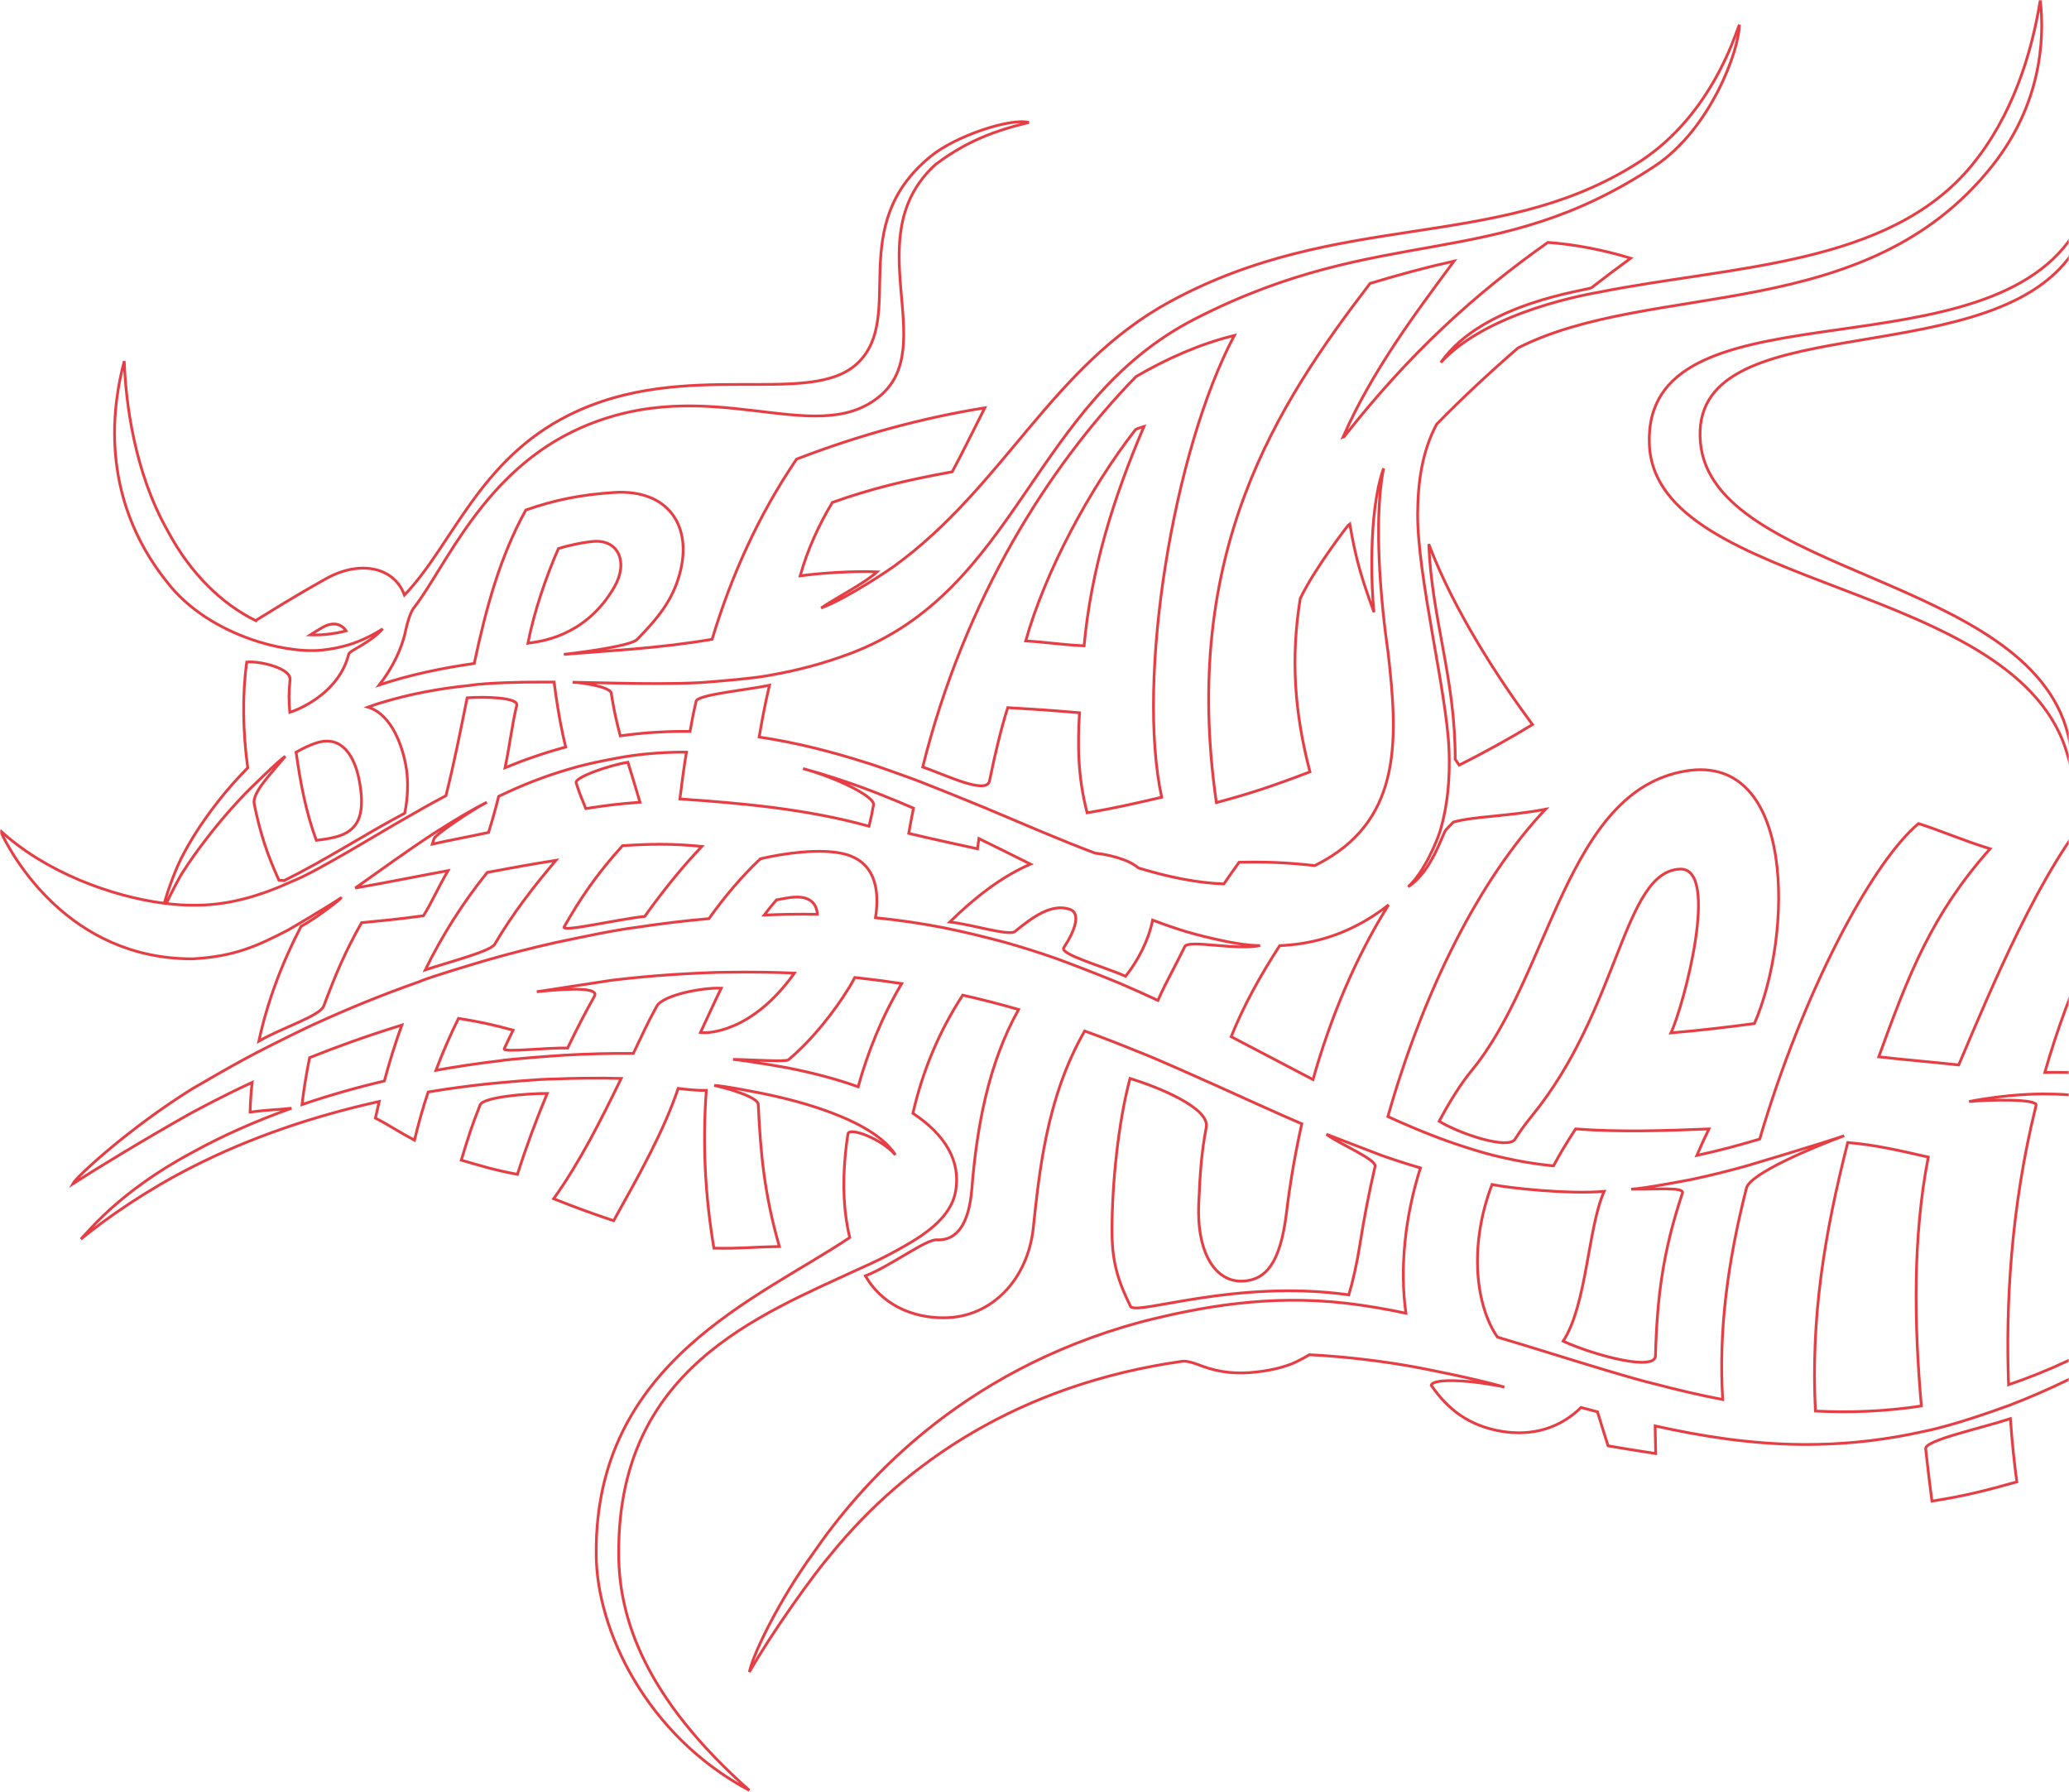 <?xml version="1.0" encoding="UTF-8"?>
<svg width="747px" height="647px" viewBox="0 0 747 647" version="1.1" xmlns="http://www.w3.org/2000/svg" xmlns:xlink="http://www.w3.org/1999/xlink">
    <!-- Generator: Sketch 61.2 (89653) - https://sketch.com -->
    <title>breakthrough_lettering_2</title>
    <desc>Created with Sketch.</desc>
    <defs>
        <rect id="path-1" x="0" y="0" width="747" height="647"></rect>
    </defs>
    <g id="breakthrough_lettering_2" stroke="none" stroke-width="1" fill="none" fill-rule="evenodd">
        <g>
            <mask id="mask-2" fill="white">
                <use xlink:href="#path-1"></use>
            </mask>
            <g id="Mask"></g>
            <g mask="url(#mask-2)" id="Combined-Shape" stroke="#E53E44">
                <g transform="translate(0.001, 0)">
                    <path d="M736.633,1.69232462e-12 C737.612,8.931 739.264,34.71 719.272,59.888 C673.461,117.585 596.484,101.026 548.069,125.601 C537.728,134.561 527.725,143.873 518.652,153.193 C513.559,162.799 511.915,173.675 511.835,185.271 C511.674,208.107 522.386,249.902 523.169,270.919 C523.544,281.024 522.681,290.666 520.049,299.667 C519.027,303.168 514.217,314.955 508.385,320.119 C516.842,314.893 520.833,300.89 522.023,299.599 C523.135,298.393 523.583,297.94 524.734,296.774 C532.298,294.641 543.852,294.79 557.986,292.136 C534.27,317.227 513.914,357.732 501.088,403.078 C506.483,405.544 511.855,407.843 517.224,409.919 C523.036,412.243 535.258,416.387 543.051,417.971 C548.471,419.21 553.924,420.141 559.428,420.717 C559.911,420.769 560.395,420.817 560.879,420.862 C563.151,416.636 565.428,412.766 568.863,407.541 C584.91,408.738 600.939,408.193 616.995,407.545 C615.418,410.777 613.975,413.957 612.633,417.103 C620.354,415.447 627.886,413.42 635.329,411.204 C650.58,359.275 675.373,311.866 692.665,297.296 C700.952,299.937 708.144,303.193 718.507,306.414 C697.602,329.886 689.248,351.302 678.313,381.506 C687.663,382.577 697.343,383.357 707.179,384.44 C718.551,357.693 737.263,312.188 757.168,290.683 C767.585,292.416 773.256,294.307 781.837,296.081 C760.642,325.6 746.918,356.871 738.264,387.155 C741.012,387.098 743.795,387.098 746.621,387.172 C778.44,387.172 811.537,404.761 819.594,409.989 C793.628,399.285 755.651,395.514 746.621,395.215 C743.605,394.992 740.597,394.898 737.591,394.914 L737.465,394.914 C736.096,394.911 725.01,394.909 710.936,397.648 C718.581,396.968 735.711,396.606 735.115,399.011 C725.821,436.52 724.144,471.952 725.182,499.87 C732.216,497.495 739.358,494.636 746.621,491.231 C763.634,484.02 790.198,463.109 793.682,458.97 C783.108,474.871 757.902,492.957 746.621,498.124 C739.387,501.633 732.369,504.662 725.532,507.288 C720.105,509.25 705.477,514.537 694.575,516.732 C681.2,519.731 668.506,521.153 656.288,521.405 C653.15,521.42 651.765,521.481 650.417,521.445 C632.03,521.273 614.661,518.557 597.573,514.752 C597.625,518.006 597.696,521.318 597.781,524.715 C590.769,523.655 587.316,523.103 580.592,521.939 C579.014,517.026 577.977,513.682 576.766,509.662 C574.788,509.144 572.811,508.621 570.831,508.093 C563.342,515.468 553.361,518.575 542.103,516.689 C530.193,514.696 522.544,508.587 516.726,500.062 C517.518,497.323 532.059,498.288 543.141,500.719 C532.1,497.509 511.899,493.672 511.198,493.543 C499.38,491.369 485.549,489.686 472.722,489.055 C471.795,489.655 468.896,491.248 466.593,492.252 C462.895,493.721 458.668,494.701 453.811,495.267 C446.649,496.102 440.465,495.555 433.757,493.065 C432.497,492.596 428.962,491.124 426.832,491.426 C368.386,499.672 327.041,527.845 300.166,560.878 C293.47,568.668 278.714,589.287 270.549,603.591 C272.019,596.639 281.654,577.198 293.472,560.878 C310.016,536.868 345.325,495.287 411.874,477.237 C433.23,471.781 458.086,467.227 485.95,470.45 C493.175,471.29 500.386,472.533 507.602,474.069 C505.281,457.703 507.32,438.868 512.839,421.613 C508.143,420.24 503.508,418.741 498.916,417.136 C498.451,416.973 479.382,409.633 478.916,409.468 C482.634,412.517 497.067,418.474 496.463,421.076 C494.325,430.302 492.486,439.66 491.015,449.075 C489.957,455.827 488.513,462.357 486.973,467.431 C446.089,461.687 410.503,474.948 408.195,471.636 C404.049,463.213 401.513,456.272 401.482,444.802 C401.437,427.139 403.821,404.816 407.99,389.306 C417.829,392.323 436.948,399.958 435.5,406.99 C433.783,416.289 433.308,422.875 432.802,434.397 C431.982,453.043 439.309,463.458 449.487,462.428 C456.662,461.702 462.196,456.622 464.472,437.822 C465.764,427.147 467.603,416.38 470.006,405.696 C459.678,401.234 449.335,396.48 438.725,391.703 C433.876,389.528 416.745,381.838 411.04,379.698 C404.73,377.111 398.27,374.589 391.61,372.186 C377.761,396.211 375.215,423.391 373.039,443.449 C371.097,461.354 358.458,475.708 340.679,475.721 C328.751,475.729 318.241,470.576 312.433,460.594 C321.563,457.051 334.253,447.356 338.175,447.573 C345.558,447.982 349.877,441.719 350.891,429.035 C352.609,407.533 356.679,384.196 367.752,364.423 C361.242,362.542 354.533,360.8 347.583,359.24 C338.875,372.636 333.129,386.6 329.595,401.879 C341.214,409.605 347.102,419.203 344.956,430.345 C343.776,436.472 339.273,441.484 332.65,446.073 C328.577,448.885 319.625,453.963 310.845,457.761 C273.533,475.052 223.001,494.185 223.384,560.878 C223.384,584.876 233.494,613.454 270.549,646.305 C233.64,626.7 215.262,588.579 215.262,560.878 C214.715,491.558 274.152,468.671 306.804,446.742 C304.631,437.963 304.145,427.738 305.197,416.845 C305.431,414.402 305.73,411.889 306.148,409.332 C306.581,406.694 318.569,411.217 323.258,416.924 C318.425,408.816 304.406,403.394 303.041,402.828 C295.55,399.726 286.428,397.036 276.058,394.886 C275.231,394.714 260.941,391.85 257.865,391.844 C262.396,392.772 273.629,396.014 273.757,398.658 C274.644,416.877 275.951,430.938 281.378,449.991 C270.685,450.194 267.24,450.806 257.746,450.573 C254.597,431.49 253.57,413.392 255.011,393.618 C252.408,393.695 248.292,393.387 244.858,392.905 C239.352,409.18 229.956,425.513 221.55,440.672 C212.706,437.667 208.385,436.097 199.897,432.74 C209.239,419.661 216.791,404.7 224.278,389.308 C216.337,389.11 208.147,389.173 199.789,389.525 C194.904,389.511 181.54,390.738 176.405,391.244 C169.18,392.004 161.891,392.985 154.588,394.203 C152.702,399.869 151.036,405.692 149.649,411.605 C144.042,408.622 140.504,406.175 135.54,403.624 C135.977,401.612 136.43,399.614 136.903,397.628 C113.583,402.785 90.526,410.5 69.358,421.311 C53.511,429.345 39.194,439.148 29.177,447.316 C31.137,445.573 42.406,430.488 69.358,416.059 C80.548,409.876 92.625,404.565 105.249,400.063 C100.421,400.619 96.766,400.623 90.3,401.452 C90.391,397.886 90.648,394.314 91.031,390.743 C79.157,396.254 71.661,400.45 69.358,401.616 C53.02,410.777 34.671,421.939 26.238,427.385 C27.602,424.771 46.814,407.125 69.358,393.081 C72.72,391.231 80.65,386.329 92.594,380.031 C96.094,378.204 109.826,371.272 114.986,369.04 C125.591,364.208 137.821,359.149 151.525,354.333 C154.148,353.011 171.805,347.756 175.439,346.695 C183.417,344.395 191.779,342.236 200.493,340.281 C209.458,338.406 221.292,335.828 230.037,334.729 C238.421,333.459 247.065,332.407 255.955,331.621 C261.427,323.937 267.517,316.661 274.509,310.031 C282.854,308.023 296.12,306.174 304.602,308.217 C315.713,310.894 317.753,320.759 316.088,331.297 C324.596,332.137 332.838,333.366 340.835,334.928 C348.409,336.473 354.903,338.059 362.501,340.077 C368.887,341.864 375.117,343.842 381.208,345.973 C385.526,347.514 396.214,351.616 404.241,354.95 C408.925,356.952 413.531,359.022 418.065,361.139 C420.942,354.559 424.571,348.324 427.73,341.74 C429.026,339.041 446.13,343.186 454.948,341.336 C446.13,341.503 429.036,336.551 428.321,336.335 C424.307,335.114 420.252,333.708 416.154,332.148 C414.756,339.213 410.998,346.617 406.387,352.427 C398.987,349.108 382.327,344.476 384.075,342.106 C388.386,335.554 390.154,329.578 386.259,328.263 C379.614,326.019 372.858,331.058 366.477,336.229 C364.593,338.076 350.549,333.611 342.906,332.842 C351.71,324.199 361.519,316.467 372.052,311.942 C371.349,311.591 370.644,311.239 369.938,310.889 C364.499,308.177 358.994,305.43 353.422,302.713 C353.224,304.038 353.051,305.281 352.911,306.414 C343.816,304.389 336.596,302.891 328.095,300.834 C328.622,297.772 329.201,294.748 329.803,291.743 C326.006,290.091 322.176,288.494 318.318,286.969 C317.614,286.69 305.207,281.633 290.834,277.71 L289.916,277.461 L290.278,277.561 C302.058,280.83 315.631,287.422 315.402,290.453 L315.39,290.55 C314.863,293.483 314.523,295.079 313.758,298.264 C291.118,291.986 267.66,289.947 245.468,288.416 C246.142,282.741 246.927,277.108 247.833,271.52 C240.775,271.479 233.633,271.952 226.403,273.04 C226.291,273.057 226.183,273.076 226.072,273.094 C223.471,273.509 212.952,275.399 206.328,277.387 C196.803,280.108 188.111,283.571 180.035,287.49 C179.029,291.549 177.843,295.866 176.384,300.517 C168.132,302.278 162.487,303.297 156.087,304.714 C156.336,303.93 156.455,303.557 156.693,302.775 C157.162,301.239 170.565,292.299 175.716,289.638 L175.714,289.639 L175.399,289.798 C167.237,293.925 156.654,300.841 155.913,301.325 L155.89,301.34 C146.127,307.716 137.113,314.384 128.261,320.577 C139.424,318.652 150.464,316.364 161.75,314.299 C158.152,320.498 155.478,326.535 152.875,330.579 C143.498,331.861 139.771,332.165 130.538,333.092 C124.328,344.045 121.046,352.134 116.883,363.161 C115.517,366.779 101.89,370.964 93.446,375.853 C96.52,361.706 101.727,347.741 108.696,334.414 C108.771,334.411 108.843,334.408 108.697,334.413 C114.655,331.204 123.571,324.122 123.107,324.134 C117.649,327.752 104.703,335.385 103.859,335.822 C93.199,341.324 84.733,345.371 69.358,346.14 C24.823,346.14 4.327,309.13 0,299.736 C16.287,314.861 40.401,323.676 59.319,326.089 C60.521,321.663 63.585,312.913 66.57,307.704 C66.57,307.704 74.069,292.746 89.448,277.168 C87.68,264.269 87.422,251.057 89.083,238.999 C93.799,238.552 105.116,241.208 104.717,245.374 C104.239,250.35 104.267,252.652 104.626,257.15 C108.058,256.062 120.639,250.783 125.104,238.724 C125.722,237.056 125.738,236.753 125.909,236.115 C126.272,234.76 133.502,232.234 138.167,227.013 C131.745,231.184 125.75,232.815 125.491,232.89 C122.614,233.729 119.523,234.359 116.167,234.696 C108.4,235.475 98.352,233.526 90.566,230.752 C79.574,226.896 68.289,220.268 60.663,210.568 C34.871,178.702 41.098,144.585 44.855,130.372 C45.399,145.185 48.449,170.47 60.663,191.858 C68.752,206.998 80.088,218.049 92.358,224.054 C92.368,224.024 92.376,223.992 92.385,223.961 C98.068,220.511 104.626,216.237 117.753,208.884 C129.765,202.155 142.293,204.563 146.015,214.822 C163.388,196.719 172.824,166.112 205.418,149.84 C247.501,128.832 292.866,147.706 309.903,130.842 C327.038,113.881 305.007,81.726 336.015,56.451 C344.691,49.23 364.724,42.477 371.474,44.221 C355.959,47.868 346.844,52.642 337.819,59.322 C308.944,85.665 340.075,125.215 317.134,143.429 C293.674,162.057 256.279,133.919 209.685,154.436 C174.501,169.928 160.738,205.1 149.358,219.509 C148.236,220.931 147.08,224.576 146.492,227.478 C145.133,234.182 141.597,241.299 136.929,247.256 C148.14,243.536 159.61,241.165 171.219,239.506 C175.431,219.816 180.419,201.117 189.833,184.127 C200.054,180.538 209.456,178.599 221.561,177.791 C241.157,176.481 250.274,189.807 245.331,207.429 C242.71,216.775 237.592,223.122 230.002,230.866 C227.992,232.916 213.382,235.105 203.564,236.238 C204.74,236.14 227.772,234.379 228.947,234.275 C238.389,233.438 247.794,232.384 257.103,230.782 C264.008,207.868 273.813,186.046 287.59,165.748 C310.231,157.008 333.281,150.793 355.553,147.224 C352.059,154.077 348.407,161.682 343.782,170.324 C327.926,173.211 315.251,176.134 300.511,181.383 C295.628,189.519 291.576,198.308 288.896,207.874 C297.053,206.774 308.335,206.105 316.672,206.437 C312.283,210.479 301.738,215.878 296.476,219.48 C306.059,215.943 321.755,205.17 322.718,204.472 C362.657,175.509 379.623,132.196 422.428,108.89 C483.017,75.9 539.457,90.753 589.578,59.888 C617.308,43.349 626.345,12.852 627.977,8.931 C627.977,18.081 617.532,46.624 597.536,59.888 C539.386,98.46 499.492,80.309 431.583,115.045 C372.382,145.327 367.934,213.05 306.811,235.984 C297.265,239.566 287.921,241.995 278.719,243.629 C272.857,244.867 258.999,245.975 252.866,246.427 C242.605,246.923 232.455,246.807 222.328,246.604 C221.629,246.59 207.434,246.305 206.736,246.29 C210.203,246.36 220.387,248.012 220.692,250.193 C220.766,250.725 220.849,251.254 220.932,251.78 C221.686,256.524 222.732,261.102 223.952,265.649 C224.585,265.56 225.218,265.466 225.858,265.383 C233.753,264.362 241.505,263.957 249.126,264.045 C250,259.303 250.256,257.806 251.326,253.139 C251.874,250.751 269.267,249.138 277.813,247.39 C276.353,253.561 275.159,259.646 274.094,266.069 C287.407,268.049 300.282,271.338 312.751,275.33 C314.46,275.751 327.192,280.269 331.892,282.053 C336.189,283.702 350.525,289.486 355.341,291.498 C369.25,297.337 382.594,303.177 395.408,307.983 C398.82,308.334 402.278,309.105 405.776,310.384 C407.878,311.151 409.621,312.158 411.072,313.342 C421.704,316.573 431.958,318.71 441.854,319.103 C443.642,316.495 445.481,313.888 447.373,311.272 C457.262,311.067 464.817,311.364 474.661,312.482 C475.893,311.871 477.121,311.23 478.342,310.524 C506.085,294.488 504.73,266.463 501.149,235.427 C501.025,234.351 494.693,193.581 499.548,169.051 C493.709,185.333 495.295,214.498 496.064,220.986 C491.648,208.91 489.516,202.002 487.3,188.961 C487.135,189.026 474.815,204.859 469.444,216.05 C465.928,237.896 467.405,257.345 472.947,278.63 C459.731,283.677 451.655,286.396 439.169,289.736 C426.142,199.408 461.219,145.955 494.652,102.31 C505.577,99.054 514.212,96.663 524.974,94.263 C509.805,114.678 495.19,134.445 484.895,157.765 C485.064,157.7 485.149,157.667 485.317,157.602 C508.829,127.657 532.375,106.182 558.827,87.515 C568.78,88.212 579.442,90.364 588.731,93.216 C584.111,96.596 579.391,100.156 574.628,103.848 C573.34,104.846 535.381,109.136 520.191,130.861 C537.433,112.008 575.084,105.921 577.275,105.483 C625.375,95.877 681.791,96.063 711.726,59.888 C726.515,42.015 733.53,19.442 736.633,1.69232462e-12 Z M725.841,512.126 C726.443,520.75 727.279,528.437 728.175,534.95 C716.1,538.335 708.875,540.111 697.515,541.901 C696.633,535.044 696.016,530.131 695.247,522.996 C694.912,519.907 715.528,515.552 725.841,512.126 Z M667.114,412.448 C658.481,446.426 653.814,475.691 655.436,509.384 C667.871,510.01 680.6,509.543 693.698,507.55 C691.081,477.832 690.535,446.73 696.195,417.701 C686.309,415.464 677.567,413.347 667.114,412.448 Z M665.84,409.989 C658.221,412.651 631.249,420.705 630.485,420.916 C624.038,422.709 617.5,424.353 610.854,425.751 C610.253,425.876 594.368,428.976 588.932,429.283 C598.465,429.394 608.198,428.428 607.43,430.716 C600.52,451.349 598.267,467.893 597.701,489.423 C597.582,495.23 575.229,489.138 564.36,484.149 C572.953,471.043 573.289,443.155 579.164,430.08 C566.43,431.183 545.143,428.943 538.684,427.604 C530.074,450.203 532.985,471.706 540.651,482.694 C546.998,484.573 553.369,486.54 559.777,488.521 C568.077,491.079 589.523,497.755 597.495,499.596 C605.554,501.722 613.704,503.646 621.968,505.228 C620.485,480.818 623.58,456.237 630.548,428.873 C631.862,423.715 654.165,414.295 665.84,409.989 Z M197.571,394.725 C193.714,403.94 190.089,413.681 186.809,423.937 C178.017,422.277 173.726,420.872 166.541,418.805 C169.111,410.345 170.398,406.246 173.359,398.84 C174.482,396.055 189.94,394.739 197.571,394.725 Z M608.603,278.33 C648.337,271.75 647.356,337.395 633.425,369.497 C623.415,370.845 613.338,372.013 603.269,372.874 C607.852,363.286 621.125,313.289 606.63,313.742 C586.088,314.384 584.816,363.836 553.198,402.691 C550.722,405.734 548.978,408.098 547.015,411.207 C544.654,415.149 527.136,409.37 519.614,404.765 C522.705,398.819 527.241,391.402 531.211,386.614 C559.74,352.197 565.396,285.484 608.603,278.33 Z M145.084,370.045 C132.637,373.885 121.482,377.93 111.783,381.803 C110.727,386.872 109.7,393.161 109.032,398.742 C118.696,395.447 128.653,392.611 138.77,390.229 C140.605,383.349 142.691,376.625 145.084,370.045 Z M308.615,352.882 C307.884,354.275 307.158,355.551 306.466,356.666 C301.245,365.088 293.479,375.175 284.635,382.593 C283.649,383.42 270.252,382.474 264.671,382.44 C269.82,382.905 283.424,385.303 284.306,385.475 C293.654,387.306 302.235,389.599 309.828,392.323 C313.302,379.737 318.538,366.789 325.557,355.073 C320.62,354.308 315.562,353.637 310.377,353.071 C309.792,353.006 309.203,352.944 308.615,352.882 Z M501.321,326.656 C499.11,328.408 496.722,330.096 494.092,331.696 C483.747,337.989 473.056,340.915 462.017,341.368 C454.796,352.558 448.989,363.077 444.503,374.235 C454.607,379.464 464.418,384.717 474.046,389.722 C480.376,367.34 489.358,345.746 501.321,326.656 Z M286.805,351.289 C278.801,350.946 270.937,350.847 263.229,350.971 C258.25,350.92 248.917,351.448 243.285,351.786 C235.655,352.285 228.202,352.986 220.94,353.859 C219.848,353.99 194.877,357.876 193.793,358.014 C207.947,356.521 216.238,356.74 214.607,359.639 C211.294,365.531 208.068,371.793 204.924,378.353 C197.571,378.104 181.348,380.092 182.056,378.565 C183.33,375.815 183.82,374.827 185.258,371.888 C177.174,369.693 173.287,368.911 165.54,367.625 C162.608,373.519 159.87,379.817 157.393,386.369 C164.914,385.015 172.471,383.897 180.006,383.002 C183.984,382.281 200.687,381.1 203.694,380.917 C212.146,380.43 220.494,380.222 228.654,380.286 C232.563,372.232 232.785,371.234 237.082,363.301 C239.215,359.24 253.526,356.43 260.393,356.736 C257.572,362.521 255.752,366.688 252.903,372.728 C255.377,373.118 271.479,372.834 286.805,351.289 Z M200.705,310.575 C192.397,320.394 185.143,329.768 178.604,340.877 C177.065,343.493 161.586,347.412 153.538,350.126 C159.501,337.955 166.814,326.258 175.907,314.94 C185.712,313.113 190.678,312.183 200.705,310.575 Z M224.758,305.292 C234.539,304.649 242.593,304.462 253.395,305.56 C247.045,312.215 240.007,320.678 232.786,330.81 C221.975,332.024 202.485,336.709 203.693,334.568 C209.52,324.318 215.495,315.501 224.758,305.292 Z M290.776,324.225 C287.436,323.175 282.876,324.478 280.33,324.859 C278.764,326.676 277.299,328.502 275.912,330.335 C279.006,330.21 282.12,330.111 285.268,330.055 C288.599,329.996 291.879,330.012 295.129,330.073 C294.922,327.309 293.676,325.136 290.776,324.225 Z M200.049,246.218 C197.38,246.205 194.707,246.212 192.03,246.247 C190.331,246.205 175.288,246.451 169.566,247.436 C158.956,248.508 148.206,250.436 137.22,253.788 C135.75,254.238 134.296,254.736 132.857,255.273 C141.64,257.932 145.589,270.057 146.724,277.52 C147.395,281.933 147.336,287.758 146.124,293.557 C131.345,301.408 117.56,310.482 102.575,317.902 C102.335,317.883 100.938,317.786 100.711,317.765 C96.585,308.675 94.101,301.429 91.777,290.241 C90.944,286.235 97.706,279.41 103.005,273.048 C101.088,274.035 89.291,285.698 88.656,286.359 C74.848,300.719 66.57,313.97 66.57,313.97 C65.025,316.02 61.78,322.511 60.004,326.171 C63.309,326.569 66.454,326.772 69.358,326.772 C81.973,327.021 93.852,323.498 105.821,318.01 C114.143,314.832 139.77,299.044 145.588,295.845 C150.571,292.946 155.698,290.044 161.008,287.235 C164.011,275.268 166.333,263.449 168.66,251.908 C175.134,251.437 187.219,251.755 186.55,254.62 C184.757,262.314 184.305,267.498 182.357,277.139 C189.284,274.292 196.552,271.753 204.236,269.685 C202.749,263.6 201.631,257.455 200.695,250.945 C200.472,249.39 200.254,247.821 200.049,246.218 Z M129.659,281.525 C128.067,273.259 123.616,265.351 114.54,268.097 C111.753,268.941 109.131,270.278 106.898,271.551 C108.41,282.202 110.307,292.703 114.198,303.346 C116.741,303.079 120.021,302.582 122.541,301.735 C130.282,299.133 131.776,292.512 129.659,281.525 Z M445.636,121.112 C423.517,162.823 410.2,245.052 419.415,287.808 C407.397,290.598 402.414,291.706 392.508,293.429 C389.063,280.257 389.073,268.701 389.75,257.305 C378.607,256.355 374.35,256.075 363.838,255.454 C361.624,262.398 359.439,271.253 357.255,281.892 C356.216,287.107 340.882,279.503 333.142,276.881 C348.279,216.131 378.662,168.289 410.104,135.987 C421.179,129.463 433.679,123.993 445.636,121.112 Z M226.7,275.171 C228.122,279.856 229.617,284.613 231.062,289.604 C223.056,290.215 219.255,290.688 211.494,291.888 C209.855,287.904 209.233,286.4 208.008,282.602 C207.369,280.603 219.91,276.263 226.7,275.171 Z M761.782,53.75 C761.347,67.963 757.24,79.836 746.621,93.544 C714.283,135.289 609.23,110.095 613.942,159.852 C618.447,207.409 732.234,207.942 746.621,265.059 C747.705,269.319 749.964,280.798 749.916,287.973 C749.698,284.705 748.609,279.259 746.621,273.102 C729.609,209.307 597.536,213.794 595.485,160.344 C593.248,102.036 710.413,135.397 746.621,87.471 C756.393,74.172 759.741,61.592 761.782,53.75 Z M515.853,196.437 C525.086,220.908 541.98,246.37 553.294,261.561 C545.533,266.326 536.03,271.608 526.841,276.205 C526.521,275.751 525.81,274.724 525.385,274.112 C525.455,244.789 516.953,223.698 515.853,196.437 Z M413.016,153.96 C413.016,153.96 410.576,154.658 409.975,155.071 C393.138,176.731 377.24,206.745 370.319,231.372 C378.179,231.862 382.906,232.71 391.401,233.141 C393.938,205.706 401.819,180.179 413.016,153.96 Z M221.827,211.856 C226.911,202.994 223.353,194.69 214.201,195.451 C210.618,195.749 204.888,196.937 201.612,198.047 C197.381,207.614 192.847,220.592 190.607,232.185 C193.799,231.702 211.15,230.472 221.827,211.856 Z M124.943,227.737 C123.292,225.201 120.235,224.359 116.528,226.447 C114.928,227.348 113.572,228.197 112.03,229.188 C113.882,229.255 115.729,229.208 117.561,229.033 C120.181,228.782 122.634,228.344 124.943,227.737 Z"></path>
                </g>
            </g>
        </g>
    </g>
</svg>